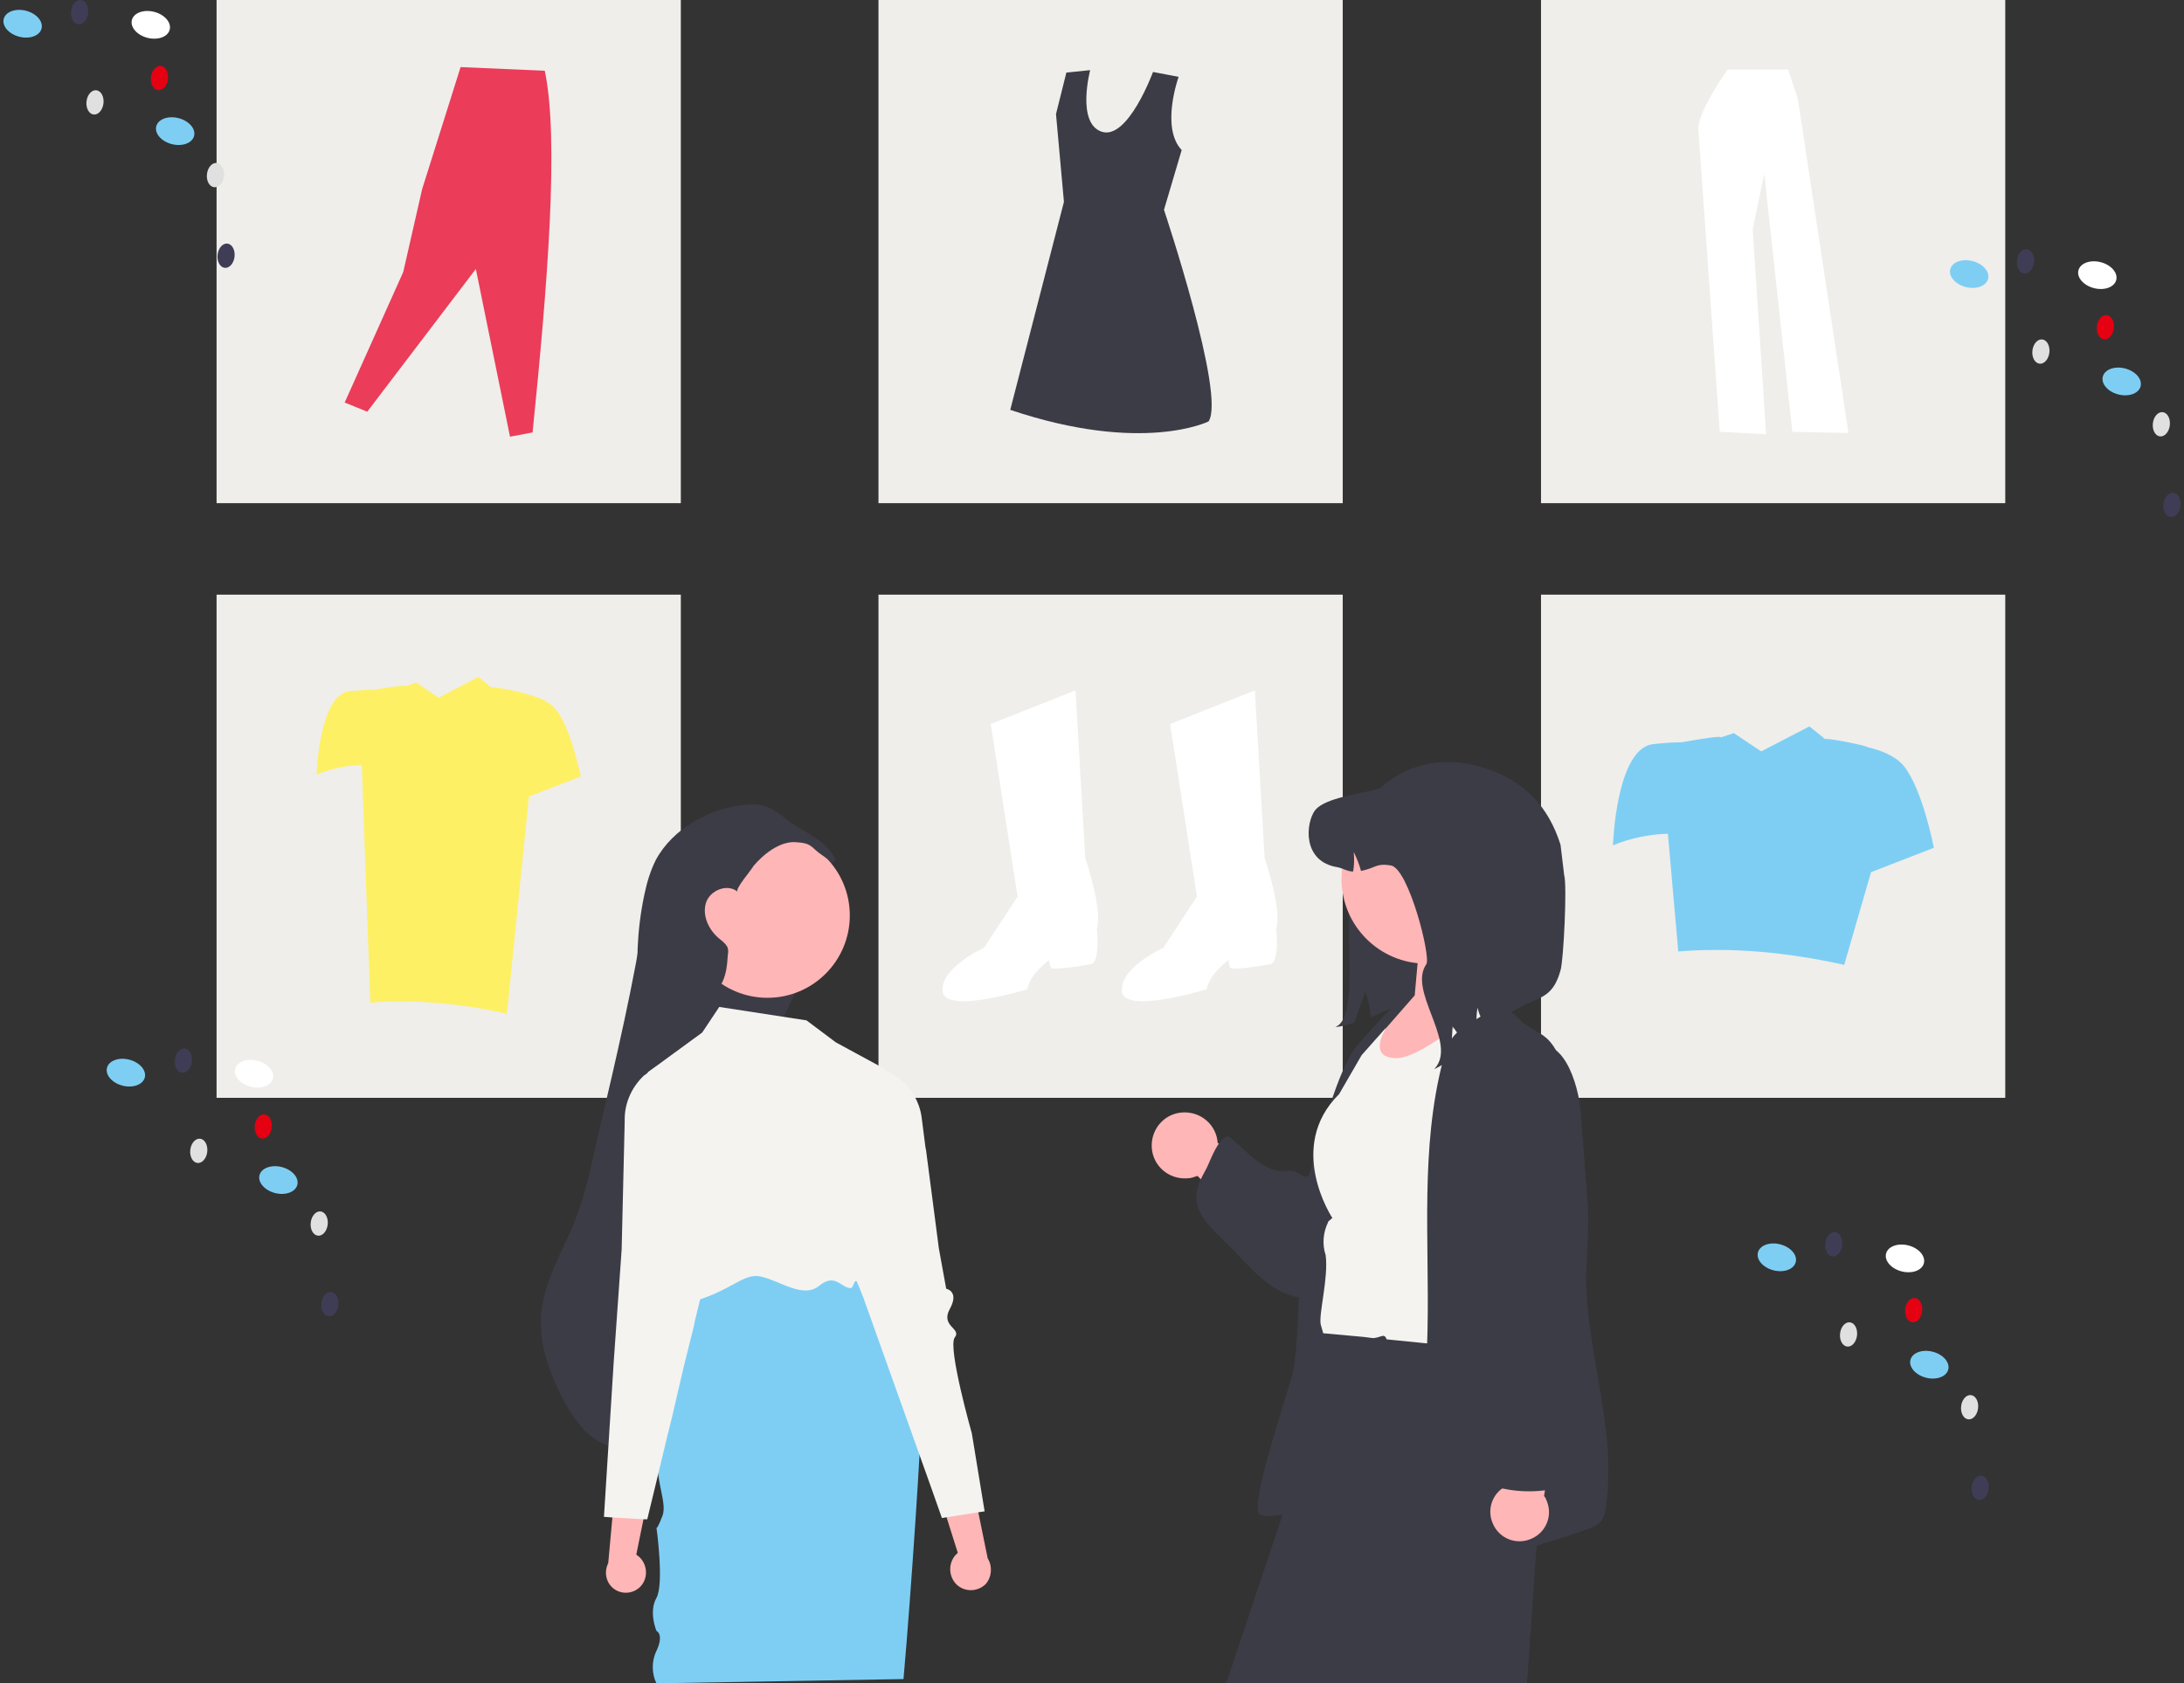 <?xml version="1.0" encoding="utf-8"?>
<!-- Generator: Adobe Illustrator 26.3.1, SVG Export Plug-In . SVG Version: 6.00 Build 0)  -->
<svg version="1.1" id="レイヤー_1" xmlns="http://www.w3.org/2000/svg" xmlns:xlink="http://www.w3.org/1999/xlink" x="0px"
	 y="0px" viewBox="0 0 358 276" style="enable-background:new 0 0 358 276;" xml:space="preserve">
<rect x="0" y="0" width="358" height="276" fill="#333333" stroke="none"/>
<style type="text/css">
	.st0{display:none;fill:#F4F3F0;}
	.st1{display:none;}
	.st2{display:inline;fill:#FFFFFF;}
	.st3{display:inline;fill:#EDEDEE;}
	.st4{fill:#EFEEEA;}
	.st5{fill:#FFFFFF;}
	.st6{fill:#3C3C46;}
	.st7{fill:#EB3C5A;}
	.st8{fill:#7ECEF4;}
	.st9{fill:#FEF064;}
	.st10{fill:#FFB6B6;}
	.st11{fill:#F4F3F0;}
	.st12{fill:#E0E0E0;}
	.st13{fill:#3F3D56;}
	.st14{fill:#E50012;}
	.st15{fill:#2F2E41;}
</style>
<path class="st0" d="M-953,2245H197V-553c0-110.5-89.5-200-200-200h-950V2245z"/>
<g class="st1">
	<path class="st2" d="M47,385.6c-64,0-124.1-24.9-169.4-70.1s-70.1-105.4-70.1-169.4v-253.5h739v493H47z"/>
	<path class="st3" d="M546-106.9v492H47c-32.3,0-63.6-6.3-93-18.8c-28.5-12-54-29.3-76-51.2c-22-21.9-39.2-47.5-51.2-76
		c-12.5-29.5-18.8-60.8-18.8-93v-253H546 M547-107.9h-740v254c0,132.5,107.5,240,240,240h500V-107.9L547-107.9z"/>
</g>
<g>
	<g>
		
			<rect id="b636d421-4358-445b-b124-1d058e78c733_00000067956036797140063630000000787151628716933050_" x="35.5" class="st4" width="76.1" height="82.5"/>
		
			<rect id="ab9c902d-64a9-4a2b-a9ec-6dc7022c80f6_00000004530176099415611190000012942759891390229437_" x="144" class="st4" width="76.1" height="82.5"/>
		
			<rect id="f4a232af-026e-479b-8040-5c62e5965d9e_00000098906314697203485010000002634055620456955827_" x="252.6" class="st4" width="76.1" height="82.5"/>
		
			<rect id="ada16aa4-f84d-4851-87ee-a2852d96226a_00000107560781261834853550000013963274714647793055_" x="35.5" y="97.5" class="st4" width="76.1" height="82.5"/>
		
			<rect id="ebfcbe07-3b81-4d69-a4f5-6a8318d20e8d_00000024684167372079093440000002565025633380027550_" x="144" y="97.5" class="st4" width="76.1" height="82.5"/>
		
			<rect id="ead16b6d-d132-49a9-a42f-1f570e523a46_00000161607050563626633720000012830964918037022632_" x="252.6" y="97.5" class="st4" width="76.1" height="82.5"/>
		<path id="ab8ff6e3-f37e-4992-8347-ee905fdba816-2420_00000165956404943031715060000016016796941079601061_" class="st5" d="
			M162.4,118.7l13.9-5.5l1.6,27.5c0,0,2.9,8.4,1.9,11.6c0,0,0.6,5.5-1,5.8c-1.6,0.3-6.1,1-6.5,0.6c-0.3-0.3-0.3-1.3-0.3-1.3
			s-3.2,2.3-3.6,4.8c0,0-13.6,4.2-13.9,0.3c-0.3-3.9,6.8-7.1,6.8-7.1l5.5-8.4L162.4,118.7z"/>
		<path id="e647835b-1773-4993-9de9-376235a5ef39-2421_00000027593253654429659050000016974952924606895750_" class="st5" d="
			M191.8,118.7l13.9-5.5l1.6,27.5c0,0,2.9,8.4,1.9,11.6c0,0,0.6,5.5-1,5.8c-1.6,0.3-6.1,1-6.5,0.6c-0.3-0.3-0.3-1.3-0.3-1.3
			s-3.2,2.3-3.6,4.8c0,0-13.6,4.2-13.9,0.3c-0.3-3.9,6.8-7.1,6.8-7.1l5.5-8.4L191.8,118.7z"/>
		<path id="ee50e840-b8e9-4cc0-9b2e-64e12816c6e5-2422_00000136402653812432395370000004126782874607543962_" class="st6" d="
			M193.2,12.6c0,0-3,8.3,0.5,12l-2.9,9.8c0,0,10.2,30.5,7.3,34.7c0,0-10.8,5.4-32.5-1.9l8.8-34.1l-1.3-14.4l1.7-6.8l3.9-0.4
			c0,0-2.3,8.7,1.9,10.1c4.3,1.4,8.4-9.8,8.4-9.8L193.2,12.6z"/>
		<path id="b668efb4-5504-4326-941b-9be143c4d030-2423_00000155146836823711411930000017778228756378124214_" class="st7" d="
			M56.5,66l3.7,1.5l17.8-23.4l5.6,27.5l3.7-0.7c2.4-23.7,4.4-47.9,2-59.3L75.5,11l-6.3,20l-3.1,13.6L56.5,66z"/>
		<path id="b699d661-049e-451c-8a7e-64343ac1c335-2424_00000042710091205154941580000005860694057824285096_" class="st5" d="
			M283.2,11.4c0,0-5.1,7.1-4.8,9.9c0.2,2.9,3.5,49.5,3.5,49.5l7.6,0.4l-2.2-33.6l1.9-9.1l4.6,42.3L303,71l-8.3-54.8l-1.6-4.8
			L283.2,11.4z"/>
		<path id="a4f25674-ecb7-42aa-ae9a-d508200b11eb-2425_00000065758861689660264230000013590966422177422995_" class="st8" d="
			M312,125.5c-1.4-1.6-3.7-2.5-5.9-3c0.1-0.2-6.8-1.6-6.9-1.3l-2.6-2.1l-7.9,4.1l-4.5-3l-2.1,0.7c0.1-0.4-6.4,0.8-6.4,0.8
			c-1.2,0-2.8,0.1-4.6,0.3c-6.2,0.5-6.7,16.6-6.7,16.6c2.9-1.2,5.9-1.8,9-1.9l1.7,19.3c8.7-0.7,17.8,0.1,27.2,2.2l4.4-15.2l10.3-4
			C317,139.1,315.2,129.4,312,125.5z"/>
		<path id="b6d7fb25-d94e-4ba0-9382-3f72a4c565e4-2426_00000125604351937608110660000005062292905879552431_" class="st9" d="
			M91.1,116.3c-1.1-1.3-3-2.1-4.9-2.5c0.1-0.2-5.6-1.3-5.7-1.1l-2.1-1.7l-6.5,3.4l-3.7-2.5l-1.7,0.6c0.1-0.3-5.3,0.6-5.3,0.6
			c-1,0-2.3,0.1-3.8,0.2c-5.1,0.4-5.5,13.7-5.5,13.7c2.4-1,4.9-1.5,7.4-1.6l1.4,39c7.1-0.6,14.6,0.1,22.4,1.8l3.6-35.6l8.5-3.3
			C95.2,127.5,93.7,119.5,91.1,116.3z"/>
	</g>
	<g>
		<path class="st6" d="M231.9,142.3c-0.4,0.5-8.4-2-9-1.6c-4.1,3.3,0.6,24.1-3.5,27.4l-0.5,0.3c1.1-0.1,2.1-0.4,3.1-0.7
			c0.6-1.7,1.2-3.4,1.8-5.1c0.5,1.3,0.8,2.8,0.9,4.2c0.8-0.3,1.6-1,5-1.8c1.5-0.9,3.2-1.6,4.9-2L231.9,142.3z"/>
		<path class="st10" d="M235.7,167.5c-2.6-1.7-6-0.9-7.7,1.6c-0.3,0.5-0.6,1.1-0.7,1.7l-10.2,26.5l-17.5-9.9c-0.2-3-2.8-5.2-5.8-5
			c-3,0.2-5.2,2.8-5,5.8c0.2,3,2.8,5.2,5.8,5c0.6,0,1.1-0.2,1.7-0.4c3.7,3.9,19.7,20.1,26.3,13.8c5.6-5.3,13.6-25.8,15.5-32.9
			C238.7,171.3,237.7,168.9,235.7,167.5z"/>
		<path class="st6" d="M214.7,192c0.4,0.4-0.3,1-0.8,0.9c-0.5-0.1-0.9-0.5-1.4-0.7c-0.8-0.4-1.7-0.2-2.6-0.2
			c-1.8-0.1-3.4-1.3-4.8-2.4c-0.3-0.3-3.7-3.4-3.8-3.3c-1.7,0.4-2.8,3.8-3.5,5.2c-0.8,1.5-1.7,3-1.7,4.7c0,3.2,2.8,5.5,5.1,7.8
			c1.9,1.8,3.5,3.8,5.5,5.5c2,1.7,4.3,3.1,6.9,3.3c1.2,0.1,2.5-0.1,3.5-0.9c0.6-0.5,1-1.1,1.5-1.6c1.3-1.4,3.1-2.1,4.6-3.3
			c3.8-3,4.7-8.2,5.4-13c0.1-1,0.3-2-0.1-2.9c-0.9-2.3-5.2-2.9-7.3-2.1C219.5,189.7,216.6,194.1,214.7,192z"/>
		<path class="st6" d="M227.6,165.8c0,0-2.2,2.2-5.2,5.7c-3,3.5-6.2,15.5-8,22c-1.8,6.5-1,26.7-2.7,32.4s-6.7,20.8-5.3,22.3
			c1.3,1.5,14.3-2.2,14.3-2.2l12.7-82.7C233.5,163.3,230.1,163.7,227.6,165.8z"/>
		<polygon class="st10" points="239.5,153.8 241.7,162.4 248.4,168.5 226.1,176.4 224.9,171.2 231.9,163.2 232.7,154.3 		"/>
		<path class="st6" d="M252.5,245c0,0.2,0,0.4,0,0.6c-0.2,3-0.5,6.5-0.8,10.3c-0.4,6-0.9,12.9-1.4,20.1h-49.3l9.6-28.7
			c0,0,3.9-2.1,1.9-5.7c-2-3.6,1.9-0.7,1.9-5.8c0-5.1,3.5-10.5,3.5-10.5l0.6-7.7l0.3,0l25.7,0.4l0.5,0l0.8,6.6
			C250.4,230.2,252.9,237.5,252.5,245z"/>
		<path class="st11" d="M228.7,173.5c4.7,0.2,15.6-9.9,15.6-9.9l4.1,4.9c0,0,10.2,1.7,9.5,13.8c-0.7,12.1-12.4,22.6-12.4,22.6
			l0.5-1.7l-0.9,2.5l0.2,8.1l1.2,1.5l0.1,1.5l-1.1,2.4l0,0c0.4,0.6,0.2,1.5-0.4,1.9c-0.3,0.2-0.6,0.2-0.9,0.2l-16.9-1.7
			c-0.4-1.1-0.9-0.3-2.2-0.2l-1.6-0.2l-6.6-0.6l-0.4-1.4c-0.4-1.6,1.3-7.7,0.8-11.4l0,0c-0.6-1.8-0.4-3.8,0.4-5.4l0-0.1l0.7-0.6
			c0,0-7.7-11.6,1.1-20.3l3.7-6.4l4-4.5C227.3,168.5,224,173.3,228.7,173.5z"/>
		<path class="st6" d="M240.9,167.8c-1,0.6-2,1.3-2.7,2.2c-0.9,1.2-1.4,2.6-1.7,4c-3.7,14.3-2.2,29.3-2.5,44
			c-0.3,13.8-2.2,27.6-0.6,41.2c7.4-2.5,19.5-5.9,26.9-8.5c0.8-0.3,1.6-0.6,2.1-1.2c0.5-0.6,0.7-1.5,0.8-2.2
			c1.9-12.6-2.9-24.4-3.2-37.1c-0.1-2.7-0.4-5.1-0.7-7.7c-0.3-2.9,0.2-6,0-8.9c-0.3-5.9-1.2-11.8-2.8-17.6c-0.6-2.1-1.3-4.2-2.9-5.7
			c-1.2-1.1-2.7-1.6-3.9-2.6c-0.8-0.7-1.5-1.5-2.4-2C245.2,164.5,242.7,166.8,240.9,167.8z"/>
		<circle class="st10" cx="233.8" cy="144.1" r="13.9"/>
		<path class="st6" d="M244.4,168.9c-1.1-0.9-1.9-2.2-2.2-3.7c-0.3,1.7-0.2,3.5,0.2,5.2c-0.8,0.6-1.5,1.1-2.2,1.6
			c-0.5-1.3-1.2-2.6-2.1-3.7c-0.1,1.8-0.2,3.6-0.2,5.4c-0.9,0.6-1.8,1.1-2.8,1.6l0.4-0.5c3-4.4-4.7-12.4-1.7-16.7
			c0.8-1.2-2.9-15.7-5.8-16.2c-2.5-0.4-2.4,0.4-4.9,0.9c-0.3-1.1-0.7-2.1-1.2-3.1c0.1,1.1,0.1,2.2-0.1,3.2c-0.9,0-1.6-0.5-2.5-0.7
			c-5.9-0.9-5.3-7.3-3.7-9.4c1.7-2,7.2-2.6,9.7-3.3c0.2-0.2,0.8-0.1,1-0.3c4.9-4.5,11.4-5.2,17.3-3.2c6.3,2.1,10.2,6.2,12.2,12.5
			l0.6,5c0.5,1.6-0.1,14-0.6,15.6C254,165.6,250.3,162.4,244.4,168.9z"/>
		<path class="st10" d="M257.1,220.3l-0.4-34c0-3-2.5-5.4-5.5-5.4h0c-3,0-5.5,2.5-5.5,5.5c0,0.1,0,0.2,0,0.3l1.5,35.3l0,21.5
			c-2.4,1-3.6,3.8-2.5,6.3c1,2.4,3.8,3.6,6.3,2.5c2.4-1,3.6-3.8,2.5-6.3c-0.1-0.3-0.2-0.5-0.4-0.7L257.1,220.3z"/>
		<path class="st6" d="M244.4,184.8c0.1-4.3,2.8-10.2,6.2-12.5c5.4-3.7,8.2,5.6,8.5,10c0.4,4.8,0.7,9.5,1.1,14.3
			c0.4,5-0.2,10-0.3,15c-0.1,10.7-1,21.4-2.9,31.9c-3.6,1.2-7.4,1.3-11,0.5c-0.3-0.1-0.7-0.2-1-0.5c-0.3-0.3-0.3-0.9-0.4-1.3
			c-0.3-5.2-0.1-10.3,0.5-15.4c0.2-1.8,0.5-3.7,0-5.4c-0.3-1-0.8-1.8-0.8-2.8c-0.1-0.9,0.3-1.9,0.5-2.8c0.8-2.6,0.9-5.4,1.1-8.2
			c0.1-2.7,0.3-5.4,0.1-8C245.7,194.6,244.3,189.7,244.4,184.8z"/>
	</g>
	<g>
		
			<ellipse transform="matrix(0.246 -0.969 0.969 0.246 35.751 458.15)" class="st5" cx="312.2" cy="206.1" rx="2.2" ry="3.2"/>
		<ellipse transform="matrix(0.246 -0.969 0.969 0.246 20.007 437.647)" class="st8" cx="291.2" cy="206" rx="2.2" ry="3.2"/>
		
			<ellipse transform="matrix(0.246 -0.969 0.969 0.246 21.804 475.151)" class="st8" cx="316.2" cy="223.6" rx="2.2" ry="3.2"/>
		<ellipse transform="matrix(0.111 -0.994 0.994 0.111 57.611 525.974)" class="st12" cx="322.8" cy="230.8" rx="2" ry="1.4"/>
		<ellipse transform="matrix(0.111 -0.994 0.994 0.111 46.043 539.418)" class="st13" cx="324.5" cy="244" rx="2" ry="1.4"/>
		<ellipse transform="matrix(0.111 -0.994 0.994 0.111 51.893 495.692)" class="st12" cx="303" cy="218.8" rx="2" ry="1.4"/>
		<ellipse transform="matrix(0.111 -0.994 0.994 0.111 65.263 502.68)" class="st14" cx="313.6" cy="214.9" rx="2" ry="1.4"/>
		<ellipse transform="matrix(0.111 -0.994 0.994 0.111 64.347 480.157)" class="st13" cx="300.6" cy="204.1" rx="2" ry="1.4"/>
	</g>
	<g>
		
			<ellipse transform="matrix(0.246 -0.969 0.969 0.246 -139.062 173.188)" class="st5" cx="41.7" cy="175.9" rx="2.2" ry="3.2"/>
		
			<ellipse transform="matrix(0.246 -0.969 0.969 0.246 -154.807 152.684)" class="st8" cx="20.7" cy="175.8" rx="2.2" ry="3.2"/>
		
			<ellipse transform="matrix(0.246 -0.969 0.969 0.246 -153.009 190.188)" class="st8" cx="45.7" cy="193.4" rx="2.2" ry="3.2"/>
		<ellipse transform="matrix(0.111 -0.994 0.994 0.111 -152.876 230.335)" class="st12" cx="52.3" cy="200.6" rx="2" ry="1.4"/>
		<ellipse transform="matrix(0.111 -0.994 0.994 0.111 -164.445 243.779)" class="st13" cx="54" cy="213.8" rx="2" ry="1.4"/>
		<ellipse transform="matrix(0.111 -0.994 0.994 0.111 -158.594 200.053)" class="st12" cx="32.5" cy="188.7" rx="2" ry="1.4"/>
		<ellipse transform="matrix(0.111 -0.994 0.994 0.111 -145.225 207.042)" class="st14" cx="43.1" cy="184.7" rx="2" ry="1.4"/>
		<ellipse transform="matrix(0.111 -0.994 0.994 0.111 -146.141 184.518)" class="st13" cx="30.1" cy="173.9" rx="2" ry="1.4"/>
	</g>
	<g>
		
			<ellipse transform="matrix(0.246 -0.969 0.969 0.246 215.735 367.115)" class="st5" cx="343.7" cy="44.9" rx="2.2" ry="3.2"/>
		
			<ellipse transform="matrix(0.246 -0.969 0.969 0.246 199.991 346.611)" class="st8" cx="322.7" cy="44.8" rx="2.2" ry="3.2"/>
		
			<ellipse transform="matrix(0.246 -0.969 0.969 0.246 201.788 384.115)" class="st8" cx="347.7" cy="62.4" rx="2.2" ry="3.2"/>
		<ellipse transform="matrix(0.111 -0.994 0.994 0.111 245.777 414.015)" class="st12" cx="354.3" cy="69.6" rx="2" ry="1.4"/>
		<ellipse transform="matrix(0.111 -0.994 0.994 0.111 234.209 427.459)" class="st13" cx="356" cy="82.8" rx="2" ry="1.4"/>
		<ellipse transform="matrix(0.111 -0.994 0.994 0.111 240.059 383.732)" class="st12" cx="334.5" cy="57.7" rx="2" ry="1.4"/>
		<ellipse transform="matrix(0.111 -0.994 0.994 0.111 253.429 390.721)" class="st14" cx="345.1" cy="53.7" rx="2" ry="1.4"/>
		<ellipse transform="matrix(0.111 -0.994 0.994 0.111 252.513 368.197)" class="st13" cx="332.1" cy="42.9" rx="2" ry="1.4"/>
	</g>
	<g>
		<ellipse transform="matrix(0.246 -0.969 0.969 0.246 14.767 27.022)" class="st5" cx="24.7" cy="4" rx="2.2" ry="3.2"/>
		<ellipse transform="matrix(0.246 -0.969 0.969 0.246 -0.978 6.518)" class="st8" cx="3.7" cy="3.9" rx="2.2" ry="3.2"/>
		<ellipse transform="matrix(0.246 -0.969 0.969 0.246 0.82 44.022)" class="st8" cx="28.7" cy="21.5" rx="2.2" ry="3.2"/>
		<ellipse transform="matrix(0.111 -0.994 0.994 0.111 2.869 60.611)" class="st12" cx="35.3" cy="28.7" rx="2" ry="1.4"/>
		<ellipse transform="matrix(0.111 -0.994 0.994 0.111 -8.7 74.055)" class="st13" cx="37" cy="41.9" rx="2" ry="1.4"/>
		<ellipse transform="matrix(0.111 -0.994 0.994 0.111 -2.849 30.329)" class="st12" cx="15.5" cy="16.8" rx="2" ry="1.4"/>
		<ellipse transform="matrix(0.111 -0.994 0.994 0.111 10.521 37.318)" class="st14" cx="26.1" cy="12.8" rx="2" ry="1.4"/>
		<ellipse transform="matrix(0.111 -0.994 0.994 0.111 9.605 14.794)" class="st13" cx="13.1" cy="2" rx="2" ry="1.4"/>
	</g>
	<g>
		<path class="st15" d="M110.1,218c0.2,0,0.3-0.1,0.5-0.1C110.4,217.9,110.3,217.9,110.1,218z"/>
		<path class="st15" d="M110,218c0,0,0.1,0,0.2,0C110.1,218,110,218,110,218z"/>
		<path class="st15" d="M112.9,140.6"/>
		<path class="st6" d="M128.9,165.8c-5.9,12.1-11.8,24.2-17.6,36.3c-1.4,3-2.9,6-3.8,9.1c-0.9,3.1-1.4,6.3-1.8,9.6
			c-0.6,4.5-1.2,9.1-1.8,13.6c-0.1,1-0.3,2.1-1.2,2.6c-0.5,0.3-1.2,0.4-1.8,0.3c-3.9-0.5-6.5-4.1-8.4-7.5c-2.3-4.4-4.2-9.2-3.8-14.2
			c0.4-5.5,3.6-10.5,5.6-15.6c1.8-4.6,2.7-9.4,3.8-14.1c2.9-12.4,5.8-24.6,7.7-37.1c0.8-5.5,3.4-10.1,9.2-11.7
			c5.5-1.5,11.1,2.1,14.8,6.4C136.3,151.1,132.8,157.8,128.9,165.8z"/>
		<path class="st8" d="M148.1,275.3l-40.5,0.7c-0.8-1.6-0.8-3.7,0-5.3c1.3-2.8,0-3.3,0-3.3s-1.3-3.1,0-5.4c1.3-2.3,0-11.6,0-11.6
			c0,0.4,0.4-0.3,1-1.9c0.9-2.4-1.8-6.7-0.4-11.6c1-3.5,2-7.5,2.8-11.3h0c0.2-1,0.4-2,0.6-3c0.4-1.9,0.7-3.8,0.9-5.6
			c0.5-3.8,0.7-7.1,0.3-9.2c-0.3-1.8-1.1-2.7-2.4-2.6c0.7-0.1,1.7-0.3,2.9-0.4c0.2,0,0.5,0,0.7-0.1c9.3-0.9,29.1-1.4,29.1-1.4
			l6.1,13.6l1.7,17.2C151.1,234.2,149.4,260.7,148.1,275.3z"/>
		<path class="st11" d="M132.2,167.3l-14.3-2.2l-2.8,4.2l-8.9,6.5c0,0,5.5,15.9,5.5,18.5c-0.1,6.5-14.5,21.2-3.6,20.1
			c10.9-1.1,13.1-5.9,16.6-5.1c3.2,0.7,7,3.7,9.6,1.5c2.6-2.1,3.5,0.3,5.1,0.4c0.8,0,0.3-2.7,2.3,0.1s12.3-1,8.8-3.5
			c-5.8-4.2-5.4-32.5-5.4-32.5l-8.1-4.4L132.2,167.3z"/>
		<path class="st10" d="M105.1,260c1.2-1.4,1-3.6-0.4-4.8c-0.1-0.1-0.3-0.2-0.4-0.3l2.4-11.8l-5.5-3.3l-1.5,16.5
			c-0.7,1.4-0.4,3.1,0.8,4.1C101.8,261.5,103.9,261.4,105.1,260L105.1,260C105.1,260,105.1,260,105.1,260z"/>
		<path class="st11" d="M122.3,197.9c0-0.4-0.5-0.6-1.2-0.8c-0.7-0.2-1.3-0.5-1.9-0.9c-1.5-1.1-0.9-2.2-0.1-3.7
			c0.2-0.3,0.3-0.6,0.5-0.9c0.5-1-0.3-4.9-2.2-11.8c-0.6-2.1-0.6-3.6-1-4.6c-0.4-1-1.2-1.5-3.4-1.6c-2.6-0.1-5.2,0.8-7.2,2.6
			c-0.1,0-0.1,0.1-0.2,0.1c-0.1,0.1-0.2,0.2-0.3,0.3c-1.8,1.8-2.9,4.3-2.9,6.9l0,0.4l-0.5,21l-1.3,18.4L99,248.7l1.3,0.1l5.2,0.3
			l0.6,0l1.5-6.2l1.8-7.5l0.7-2.8l2-8.6l1-4l0.6-2.4l0.2-1l1.2-4.9c0-0.1,2.7-10.6,5.8-12.4C122,198.7,122.4,198.3,122.3,197.9z"/>
		<path class="st10" d="M156.8,259.8c-1.3-1.3-1.4-3.4-0.2-4.8c0.1-0.1,0.3-0.3,0.4-0.4l-3.6-11.4l5.2-3.9l3.3,16.2
			c0.8,1.3,0.7,3-0.3,4.2C160.3,261,158.2,261.1,156.8,259.8L156.8,259.8C156.8,259.9,156.8,259.8,156.8,259.8z"/>
		<path class="st11" d="M159.3,235c0,0-4-14.1-2.8-15.7c1.2-1.5-2.4-1.8-0.8-4.7s-0.6-3.3-0.6-3.3l-1.2-6.6l-2.1-16.1l-0.1-0.5
			l-0.6-4.7c-0.3-2.7-1.8-5.2-4-6.8c-0.1,0-0.1-0.1-0.2-0.1c-0.3-0.2-0.5-0.4-0.8-0.5c-2-1.2-4.4-1.6-6.7-1.3
			c-4.3,0.7-3,2.3-3.7,6.6c-1.1,7-1.4,11.1-0.9,12c0.2,0.3,0.4,0.6,0.6,0.9c1,1.5,1.7,2.5,0.3,3.7c-0.5,0.4-1.1,0.8-1.8,1.1
			c-0.6,0.3-1.1,0.5-1.1,0.9c0,0.4,0.5,0.7,1.7,1.2c1.5,0.6,3,3.1,4.3,5.5c1,2,1.9,4,2.7,6.1l11.1,31.1l1.8,5.1l0.6-0.1l5.1-0.8
			l1.3-0.2L159.3,235z"/>
		<g>
			<circle class="st10" cx="125.8" cy="150.1" r="13.5"/>
		</g>
		<path class="st6" d="M120.9,146.2c-1.7-1.4-4.6-0.2-5.2,1.9c-0.6,2.1,0.5,4.4,2.2,5.8c0.5,0.4,1,0.8,1.3,1.3
			c0.2,0.4,0.2,0.9,0.1,1.4c-0.2,3.7-0.8,4.7-3,7.6c-1.1,1.4-2.3,2.7-3.7,3.2c-2.4,0.8-4.4,1.4-6.1,0.2c-1.9-1.4-1.5-1.3-1.7-3.6
			c-0.6-5.7-0.4-11.5,0.8-17.2c0.4-2,1-4,1.9-5.8c1.4-2.6,3.6-4.7,6.1-6.2c2.5-1.5,5.3-2.5,8.2-2.8c1.4-0.2,2.9-0.2,4.2,0.4
			c1.3,0.5,2.3,1.5,3.4,2.3c2.5,1.8,5,2.6,6.9,5.1c0.6,0.8,0.8,1,0.2,1.8c-1.1-1.1-1.8-1.3-2.9-2.3c-0.9-0.9-1.5-1.1-3-1.2
			c-2.7-0.3-5.5,2-7.1,3.9C123.3,142.5,120.4,145.8,120.9,146.2z"/>
	</g>
</g>
</svg>
